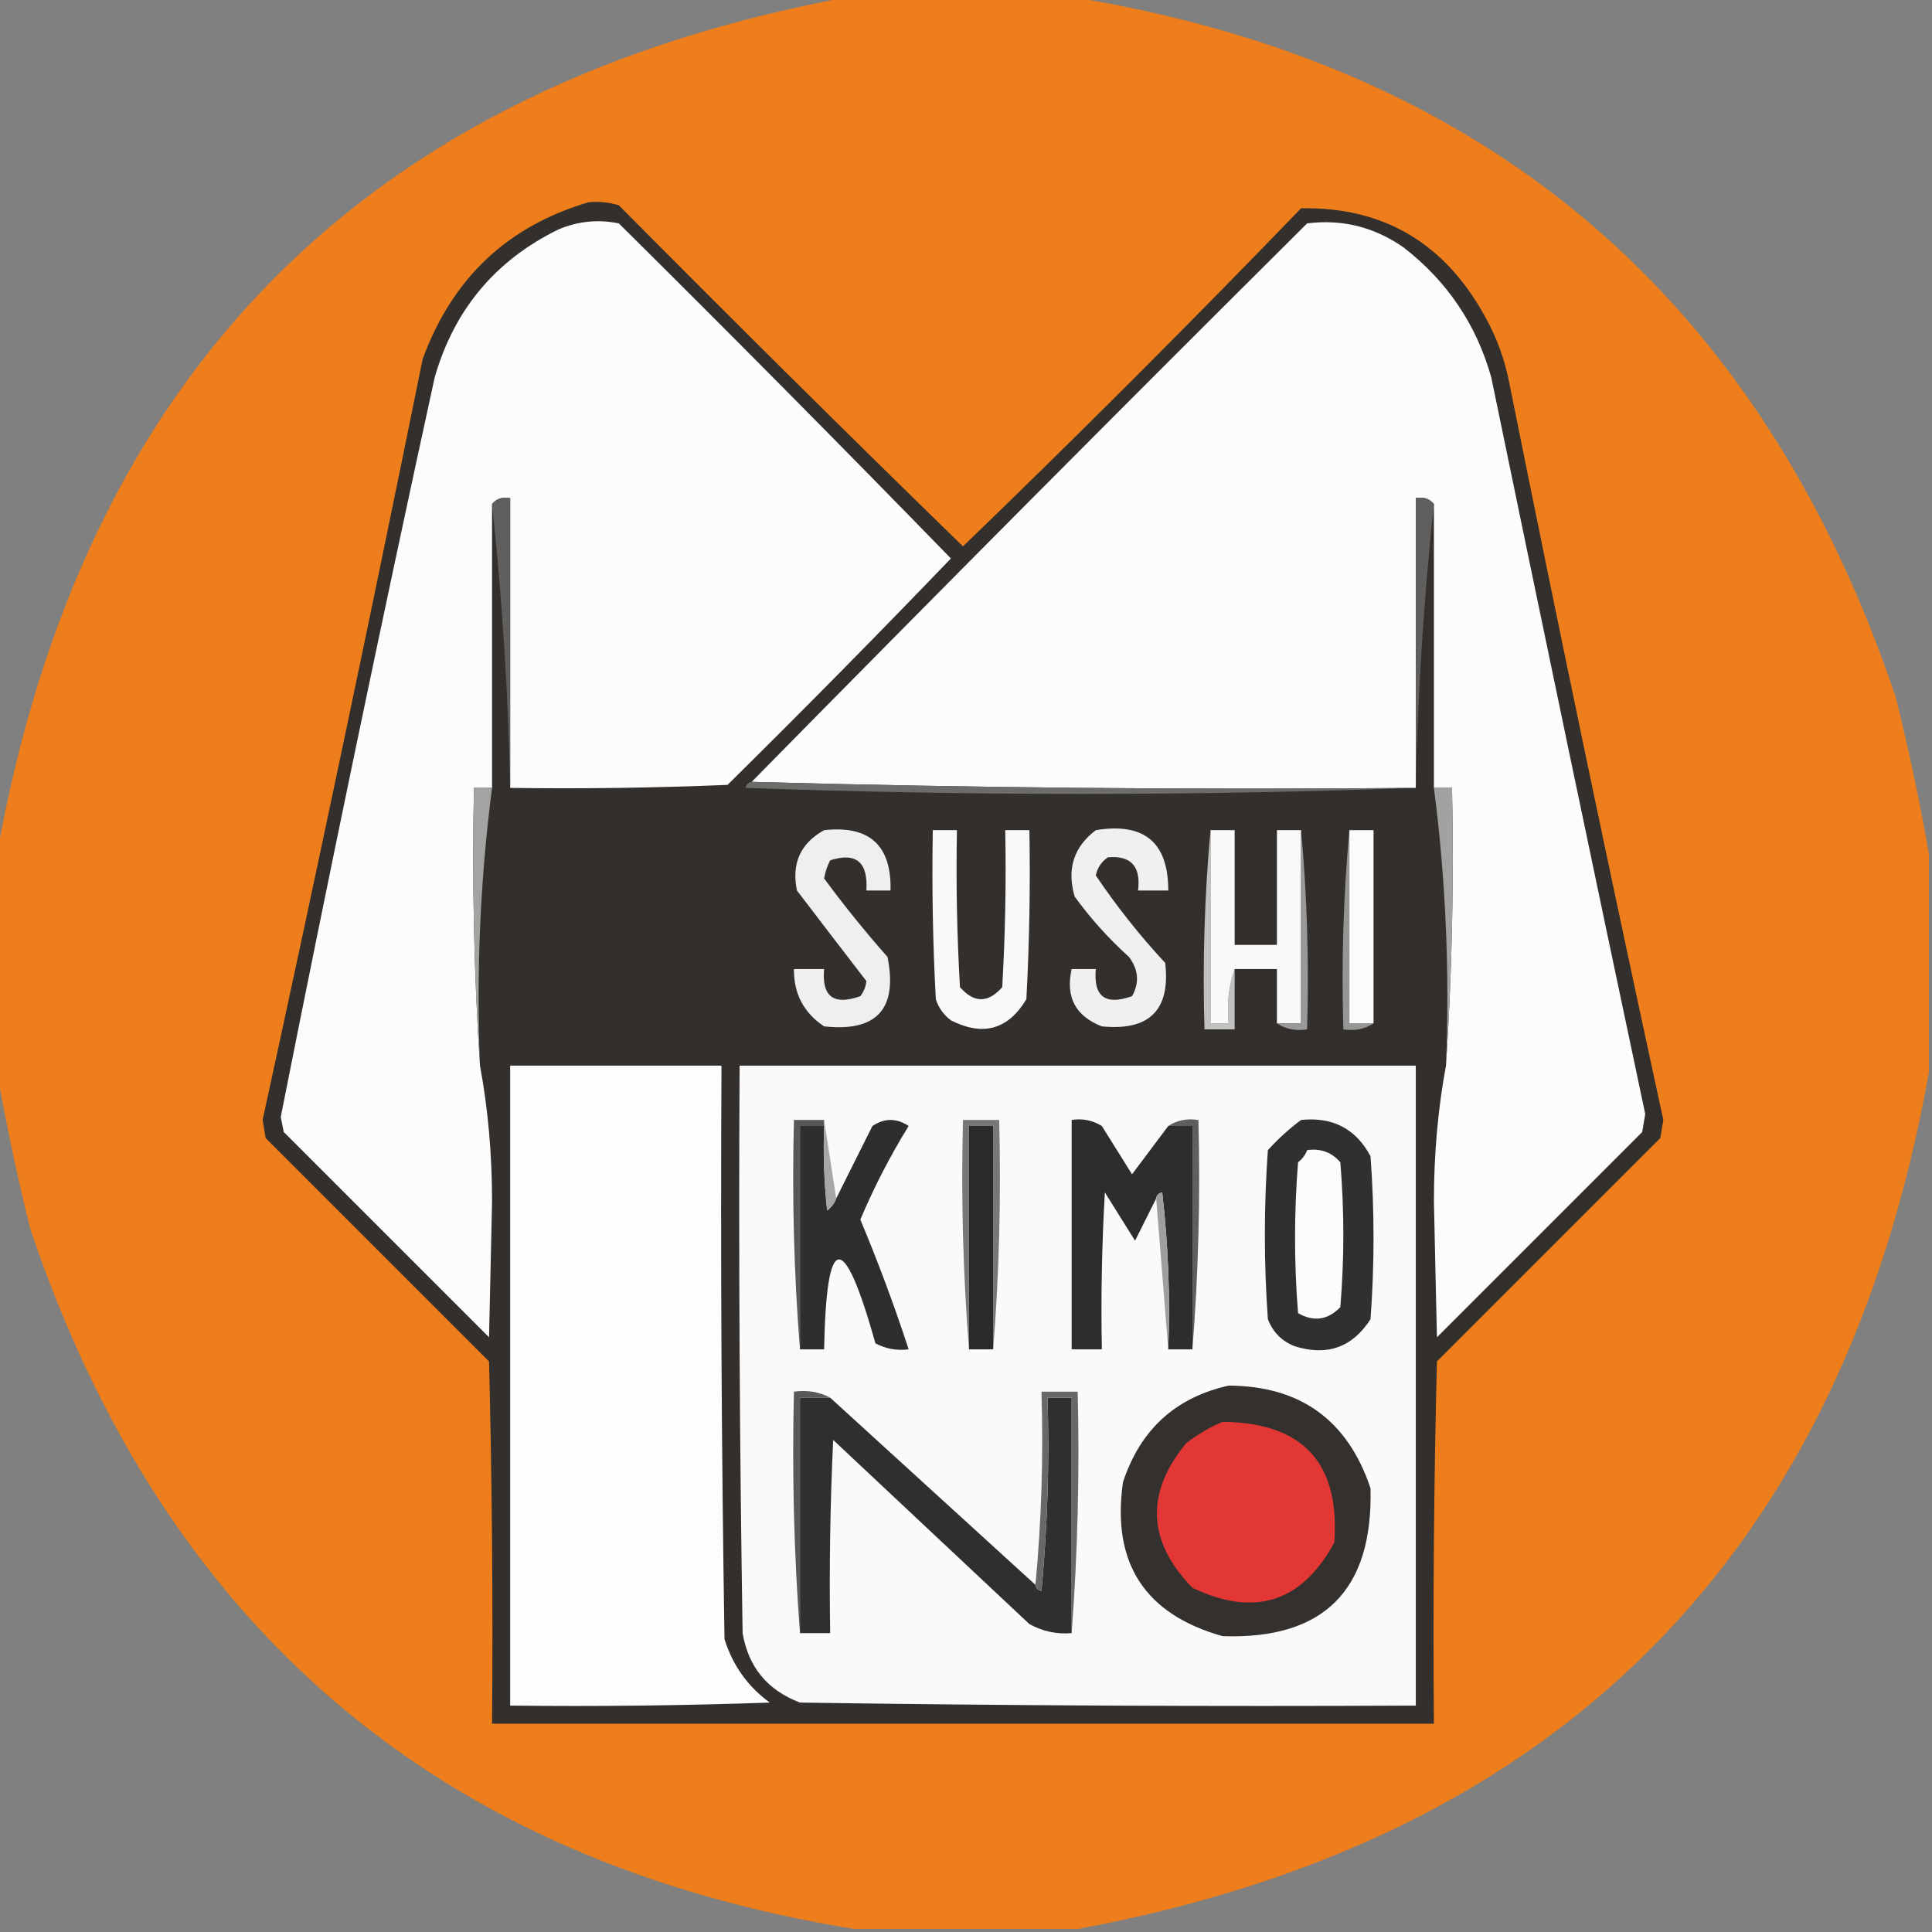 <?xml version="1.0" encoding="UTF-8"?> <svg xmlns="http://www.w3.org/2000/svg" xmlns:xlink="http://www.w3.org/1999/xlink" version="1.1" width="320px" height="320px" style="shape-rendering:geometricPrecision; text-rendering:geometricPrecision; image-rendering:optimizeQuality; fill-rule:evenodd; clip-rule:evenodd"><rect width="100%" height="100%" fill="#808080" stroke="none"/><g><path style="opacity:0.987" fill="#ee7e1a" d="M 140.5,-0.5 C 152.833,-0.5 165.167,-0.5 177.5,-0.5C 246.241,10.646 291.741,49.312 314,115.5C 316.172,124.235 318.005,132.902 319.5,141.5C 319.5,153.5 319.5,165.5 319.5,177.5C 305.292,257.375 258.292,304.708 178.5,319.5C 166.167,319.5 153.833,319.5 141.5,319.5C 72.76,308.354 27.259,269.688 5,203.5C 2.828,194.765 0.995,186.098 -0.5,177.5C -0.5,165.5 -0.5,153.5 -0.5,141.5C 13.719,61.615 60.719,14.281 140.5,-0.5 Z"></path></g><g><path style="opacity:1" fill="#322f2d" d="M 97.5,33.5 C 99.199,33.34 100.866,33.507 102.5,34C 121.347,53.014 140.347,71.847 159.5,90.5C 178.5,72.167 197.167,53.5 215.5,34.5C 229.141,34.252 239.307,40.252 246,52.5C 247.927,55.948 249.261,59.615 250,63.5C 258.183,104.232 266.683,144.899 275.5,185.5C 275.333,186.5 275.167,187.5 275,188.5C 262.667,200.833 250.333,213.167 238,225.5C 237.5,245.497 237.333,265.497 237.5,285.5C 185.5,285.5 133.5,285.5 81.5,285.5C 81.667,265.497 81.5,245.497 81,225.5C 68.667,213.167 56.333,200.833 44,188.5C 43.833,187.5 43.667,186.5 43.5,185.5C 52.639,143.603 61.473,101.603 70,59.5C 74.891,46.104 84.057,37.438 97.5,33.5 Z"></path></g><g><path style="opacity:1" fill="#fcfcfc" d="M 84.5,130.5 C 84.5,114.5 84.5,98.5 84.5,82.5C 83.209,82.263 82.209,82.596 81.5,83.5C 81.5,99.167 81.5,114.833 81.5,130.5C 80.5,130.5 79.5,130.5 78.5,130.5C 78.171,146.009 78.504,161.342 79.5,176.5C 80.831,183.636 81.498,191.136 81.5,199C 81.333,206.5 81.167,214 81,221.5C 69.667,210.167 58.333,198.833 47,187.5C 46.833,186.667 46.667,185.833 46.5,185C 54.614,144.095 63.114,103.262 72,62.5C 75.224,51.279 82.057,43.112 92.5,38C 95.738,36.632 99.072,36.299 102.5,37C 121.014,55.347 139.347,73.847 157.5,92.5C 145.348,105.153 133.014,117.653 120.5,130C 108.505,130.5 96.505,130.667 84.5,130.5 Z"></path></g><g><path style="opacity:1" fill="#fcfcfc" d="M 239.5,176.5 C 240.496,161.342 240.83,146.009 240.5,130.5C 239.5,130.5 238.5,130.5 237.5,130.5C 237.5,114.833 237.5,99.167 237.5,83.5C 236.791,82.596 235.791,82.263 234.5,82.5C 234.5,98.5 234.5,114.5 234.5,130.5C 197.663,130.832 160.996,130.498 124.5,129.5C 154.965,98.535 185.632,67.701 216.5,37C 222.308,36.266 227.641,37.599 232.5,41C 239.71,46.594 244.543,53.76 247,62.5C 255.391,103.176 263.891,143.843 272.5,184.5C 272.333,185.5 272.167,186.5 272,187.5C 260.667,198.833 249.333,210.167 238,221.5C 237.833,214 237.667,206.5 237.5,199C 237.503,191.136 238.169,183.636 239.5,176.5 Z"></path></g><g><path style="opacity:1" fill="#605f5e" d="M 81.5,83.5 C 82.209,82.596 83.209,82.263 84.5,82.5C 84.5,98.5 84.5,114.5 84.5,130.5C 84.162,114.64 83.162,98.973 81.5,83.5 Z"></path></g><g><path style="opacity:1" fill="#605f5e" d="M 237.5,83.5 C 235.838,98.973 234.838,114.64 234.5,130.5C 234.5,114.5 234.5,98.5 234.5,82.5C 235.791,82.263 236.791,82.596 237.5,83.5 Z"></path></g><g><path style="opacity:1" fill="#6c6c6b" d="M 124.5,129.5 C 160.996,130.498 197.663,130.832 234.5,130.5C 197.664,131.83 160.664,131.83 123.5,130.5C 123.624,129.893 123.957,129.56 124.5,129.5 Z"></path></g><g><path style="opacity:1" fill="#a3a3a2" d="M 81.5,130.5 C 79.54,145.592 78.874,160.925 79.5,176.5C 78.504,161.342 78.171,146.009 78.5,130.5C 79.5,130.5 80.5,130.5 81.5,130.5 Z"></path></g><g><path style="opacity:1" fill="#a2a2a1" d="M 237.5,130.5 C 238.5,130.5 239.5,130.5 240.5,130.5C 240.83,146.009 240.496,161.342 239.5,176.5C 240.126,160.925 239.46,145.592 237.5,130.5 Z"></path></g><g><path style="opacity:1" fill="#efefef" d="M 136.5,137.5 C 144.01,136.678 147.676,140.012 147.5,147.5C 146.167,147.5 144.833,147.5 143.5,147.5C 143.794,142.78 141.794,141.114 137.5,142.5C 137.013,143.446 136.68,144.446 136.5,145.5C 139.778,149.952 143.278,154.285 147,158.5C 148.717,167.116 145.217,170.949 136.5,170C 133.125,167.752 131.459,164.585 131.5,160.5C 133.167,160.5 134.833,160.5 136.5,160.5C 136.083,165.068 138.083,166.568 142.5,165C 143.059,164.275 143.392,163.442 143.5,162.5C 139.679,157.541 135.845,152.541 132,147.5C 131.077,143.017 132.577,139.683 136.5,137.5 Z"></path></g><g><path style="opacity:1" fill="#f9f9f9" d="M 154.5,137.5 C 155.833,137.5 157.167,137.5 158.5,137.5C 158.334,146.173 158.5,154.84 159,163.5C 161.333,166.167 163.667,166.167 166,163.5C 166.5,154.84 166.666,146.173 166.5,137.5C 167.833,137.5 169.167,137.5 170.5,137.5C 170.666,146.839 170.5,156.173 170,165.5C 166.987,170.535 162.82,171.702 157.5,169C 156.299,168.097 155.465,166.931 155,165.5C 154.5,156.173 154.334,146.839 154.5,137.5 Z"></path></g><g><path style="opacity:1" fill="#f0f0f0" d="M 181.5,137.5 C 189.514,136.189 193.514,139.522 193.5,147.5C 191.833,147.5 190.167,147.5 188.5,147.5C 188.986,143.491 187.32,141.658 183.5,142C 182.426,142.739 181.759,143.739 181.5,145C 184.939,150.11 188.772,154.943 193,159.5C 193.882,167.285 190.382,170.785 182.5,170C 178.125,168.299 176.458,165.133 177.5,160.5C 178.833,160.5 180.167,160.5 181.5,160.5C 181.083,165.068 183.083,166.568 187.5,165C 188.749,162.79 188.582,160.624 187,158.5C 183.63,155.465 180.63,152.132 178,148.5C 176.662,143.96 177.829,140.293 181.5,137.5 Z"></path></g><g><path style="opacity:1" fill="#c1c1c0" d="M 200.5,137.5 C 200.5,148.167 200.5,158.833 200.5,169.5C 201.5,169.5 202.5,169.5 203.5,169.5C 203.19,166.287 203.523,163.287 204.5,160.5C 204.5,163.833 204.5,167.167 204.5,170.5C 202.833,170.5 201.167,170.5 199.5,170.5C 199.172,159.321 199.505,148.321 200.5,137.5 Z"></path></g><g><path style="opacity:1" fill="#f9f9f9" d="M 200.5,137.5 C 201.833,137.5 203.167,137.5 204.5,137.5C 204.5,143.833 204.5,150.167 204.5,156.5C 206.833,156.5 209.167,156.5 211.5,156.5C 211.5,150.167 211.5,143.833 211.5,137.5C 212.833,137.5 214.167,137.5 215.5,137.5C 215.5,148.167 215.5,158.833 215.5,169.5C 214.167,169.5 212.833,169.5 211.5,169.5C 211.5,166.5 211.5,163.5 211.5,160.5C 209.167,160.5 206.833,160.5 204.5,160.5C 203.523,163.287 203.19,166.287 203.5,169.5C 202.5,169.5 201.5,169.5 200.5,169.5C 200.5,158.833 200.5,148.167 200.5,137.5 Z"></path></g><g><path style="opacity:1" fill="#9a9999" d="M 215.5,137.5 C 216.495,148.321 216.828,159.321 216.5,170.5C 214.585,170.784 212.919,170.451 211.5,169.5C 212.833,169.5 214.167,169.5 215.5,169.5C 215.5,158.833 215.5,148.167 215.5,137.5 Z"></path></g><g><path style="opacity:1" fill="#959594" d="M 223.5,137.5 C 223.5,148.167 223.5,158.833 223.5,169.5C 224.833,169.5 226.167,169.5 227.5,169.5C 226.081,170.451 224.415,170.784 222.5,170.5C 222.172,159.321 222.505,148.321 223.5,137.5 Z"></path></g><g><path style="opacity:1" fill="#fbfbfb" d="M 223.5,137.5 C 224.833,137.5 226.167,137.5 227.5,137.5C 227.5,148.167 227.5,158.833 227.5,169.5C 226.167,169.5 224.833,169.5 223.5,169.5C 223.5,158.833 223.5,148.167 223.5,137.5 Z"></path></g><g><path style="opacity:1" fill="#fdfdfd" d="M 84.5,176.5 C 96.167,176.5 107.833,176.5 119.5,176.5C 119.333,208.168 119.5,239.835 120,271.5C 121.372,275.862 123.872,279.362 127.5,282C 113.171,282.5 98.837,282.667 84.5,282.5C 84.5,247.167 84.5,211.833 84.5,176.5 Z"></path></g><g><path style="opacity:1" fill="#fafafa" d="M 122.5,176.5 C 159.833,176.5 197.167,176.5 234.5,176.5C 234.5,211.833 234.5,247.167 234.5,282.5C 200.498,282.667 166.498,282.5 132.5,282C 127.124,279.96 123.957,276.127 123,270.5C 122.5,239.168 122.333,207.835 122.5,176.5 Z"></path></g><g><path style="opacity:1" fill="#31302f" d="M 215.5,185.5 C 220.739,184.959 224.572,186.959 227,191.5C 227.667,200.5 227.667,209.5 227,218.5C 224.013,223.152 219.846,224.652 214.5,223C 212.333,222.167 210.833,220.667 210,218.5C 209.333,209.167 209.333,199.833 210,190.5C 211.73,188.598 213.563,186.931 215.5,185.5 Z"></path></g><g><path style="opacity:1" fill="#595857" d="M 136.5,185.5 C 136.5,185.833 136.5,186.167 136.5,186.5C 135.167,186.5 133.833,186.5 132.5,186.5C 132.5,198.833 132.5,211.167 132.5,223.5C 131.505,211.011 131.171,198.344 131.5,185.5C 133.167,185.5 134.833,185.5 136.5,185.5 Z"></path></g><g><path style="opacity:1" fill="#2f2e2d" d="M 132.5,223.5 C 132.5,211.167 132.5,198.833 132.5,186.5C 133.833,186.5 135.167,186.5 136.5,186.5C 136.334,191.179 136.501,195.845 137,200.5C 137.717,199.956 138.217,199.289 138.5,198.5C 140.487,194.527 142.487,190.527 144.5,186.5C 146.5,185.167 148.5,185.167 150.5,186.5C 147.443,191.447 144.776,196.614 142.5,202C 145.485,209.131 148.152,216.297 150.5,223.5C 148.533,223.739 146.699,223.406 145,222.5C 139.701,203.639 136.868,203.973 136.5,223.5C 135.167,223.5 133.833,223.5 132.5,223.5 Z"></path></g><g><path style="opacity:1" fill="#a8a7a7" d="M 136.5,185.5 C 137.167,189.833 137.833,194.167 138.5,198.5C 138.217,199.289 137.717,199.956 137,200.5C 136.501,195.845 136.334,191.179 136.5,186.5C 136.5,186.167 136.5,185.833 136.5,185.5 Z"></path></g><g><path style="opacity:1" fill="#787777" d="M 164.5,223.5 C 164.5,211.167 164.5,198.833 164.5,186.5C 163.167,186.5 161.833,186.5 160.5,186.5C 160.5,198.833 160.5,211.167 160.5,223.5C 159.505,211.011 159.171,198.344 159.5,185.5C 161.5,185.5 163.5,185.5 165.5,185.5C 165.829,198.344 165.495,211.011 164.5,223.5 Z"></path></g><g><path style="opacity:1" fill="#2a2a28" d="M 164.5,223.5 C 163.167,223.5 161.833,223.5 160.5,223.5C 160.5,211.167 160.5,198.833 160.5,186.5C 161.833,186.5 163.167,186.5 164.5,186.5C 164.5,198.833 164.5,211.167 164.5,223.5 Z"></path></g><g><path style="opacity:1" fill="#2e2d2c" d="M 193.5,186.5 C 194.833,186.5 196.167,186.5 197.5,186.5C 197.5,198.833 197.5,211.167 197.5,223.5C 196.167,223.5 194.833,223.5 193.5,223.5C 193.831,214.808 193.498,206.141 192.5,197.5C 191.893,197.624 191.56,197.957 191.5,198.5C 190.347,200.807 189.18,203.14 188,205.5C 186.333,202.833 184.667,200.167 183,197.5C 182.5,206.16 182.334,214.827 182.5,223.5C 180.833,223.5 179.167,223.5 177.5,223.5C 177.5,210.833 177.5,198.167 177.5,185.5C 179.288,185.215 180.955,185.548 182.5,186.5C 184.167,189.167 185.833,191.833 187.5,194.5C 189.509,191.804 191.509,189.137 193.5,186.5 Z"></path></g><g><path style="opacity:1" fill="#605f5f" d="M 193.5,186.5 C 194.919,185.549 196.585,185.216 198.5,185.5C 198.829,198.344 198.495,211.011 197.5,223.5C 197.5,211.167 197.5,198.833 197.5,186.5C 196.167,186.5 194.833,186.5 193.5,186.5 Z"></path></g><g><path style="opacity:1" fill="#fcfcfc" d="M 216.5,190.5 C 218.722,190.178 220.556,190.845 222,192.5C 222.667,200.5 222.667,208.5 222,216.5C 219.925,218.648 217.592,218.982 215,217.5C 214.333,209.167 214.333,200.833 215,192.5C 215.717,191.956 216.217,191.289 216.5,190.5 Z"></path></g><g><path style="opacity:1" fill="#9e9e9d" d="M 191.5,198.5 C 191.56,197.957 191.893,197.624 192.5,197.5C 193.498,206.141 193.831,214.808 193.5,223.5C 192.833,215.167 192.167,206.833 191.5,198.5 Z"></path></g><g><path style="opacity:1" fill="#33302e" d="M 203.5,229.5 C 215.387,229.552 223.22,235.219 227,246.5C 227.432,263.401 219.265,271.568 202.5,271C 189.597,267.373 184.097,258.873 186,245.5C 188.861,236.802 194.694,231.468 203.5,229.5 Z"></path></g><g><path style="opacity:1" fill="#5a5958" d="M 137.5,231.5 C 135.833,231.5 134.167,231.5 132.5,231.5C 132.5,244.5 132.5,257.5 132.5,270.5C 131.504,257.344 131.171,244.01 131.5,230.5C 133.735,230.205 135.735,230.539 137.5,231.5 Z"></path></g><g><path style="opacity:1" fill="#302f2e" d="M 137.5,231.5 C 148.833,241.833 160.167,252.167 171.5,262.5C 171.56,263.043 171.893,263.376 172.5,263.5C 173.499,252.854 173.832,242.187 173.5,231.5C 174.833,231.5 176.167,231.5 177.5,231.5C 177.5,244.5 177.5,257.5 177.5,270.5C 175.011,270.702 172.677,270.202 170.5,269C 159.667,258.833 148.833,248.667 138,238.5C 137.5,249.161 137.333,259.828 137.5,270.5C 135.833,270.5 134.167,270.5 132.5,270.5C 132.5,257.5 132.5,244.5 132.5,231.5C 134.167,231.5 135.833,231.5 137.5,231.5 Z"></path></g><g><path style="opacity:1" fill="#696867" d="M 177.5,270.5 C 177.5,257.5 177.5,244.5 177.5,231.5C 176.167,231.5 174.833,231.5 173.5,231.5C 173.832,242.187 173.499,252.854 172.5,263.5C 171.893,263.376 171.56,263.043 171.5,262.5C 172.494,252.013 172.828,241.346 172.5,230.5C 174.5,230.5 176.5,230.5 178.5,230.5C 178.829,244.01 178.496,257.344 177.5,270.5 Z"></path></g><g><path style="opacity:1" fill="#e23735" d="M 202.5,235.5 C 215.798,235.629 221.964,242.296 221,255.5C 215.63,265.4 207.797,267.9 197.5,263C 190.007,255.251 189.674,247.251 196.5,239C 198.432,237.541 200.432,236.375 202.5,235.5 Z"></path></g></svg> 